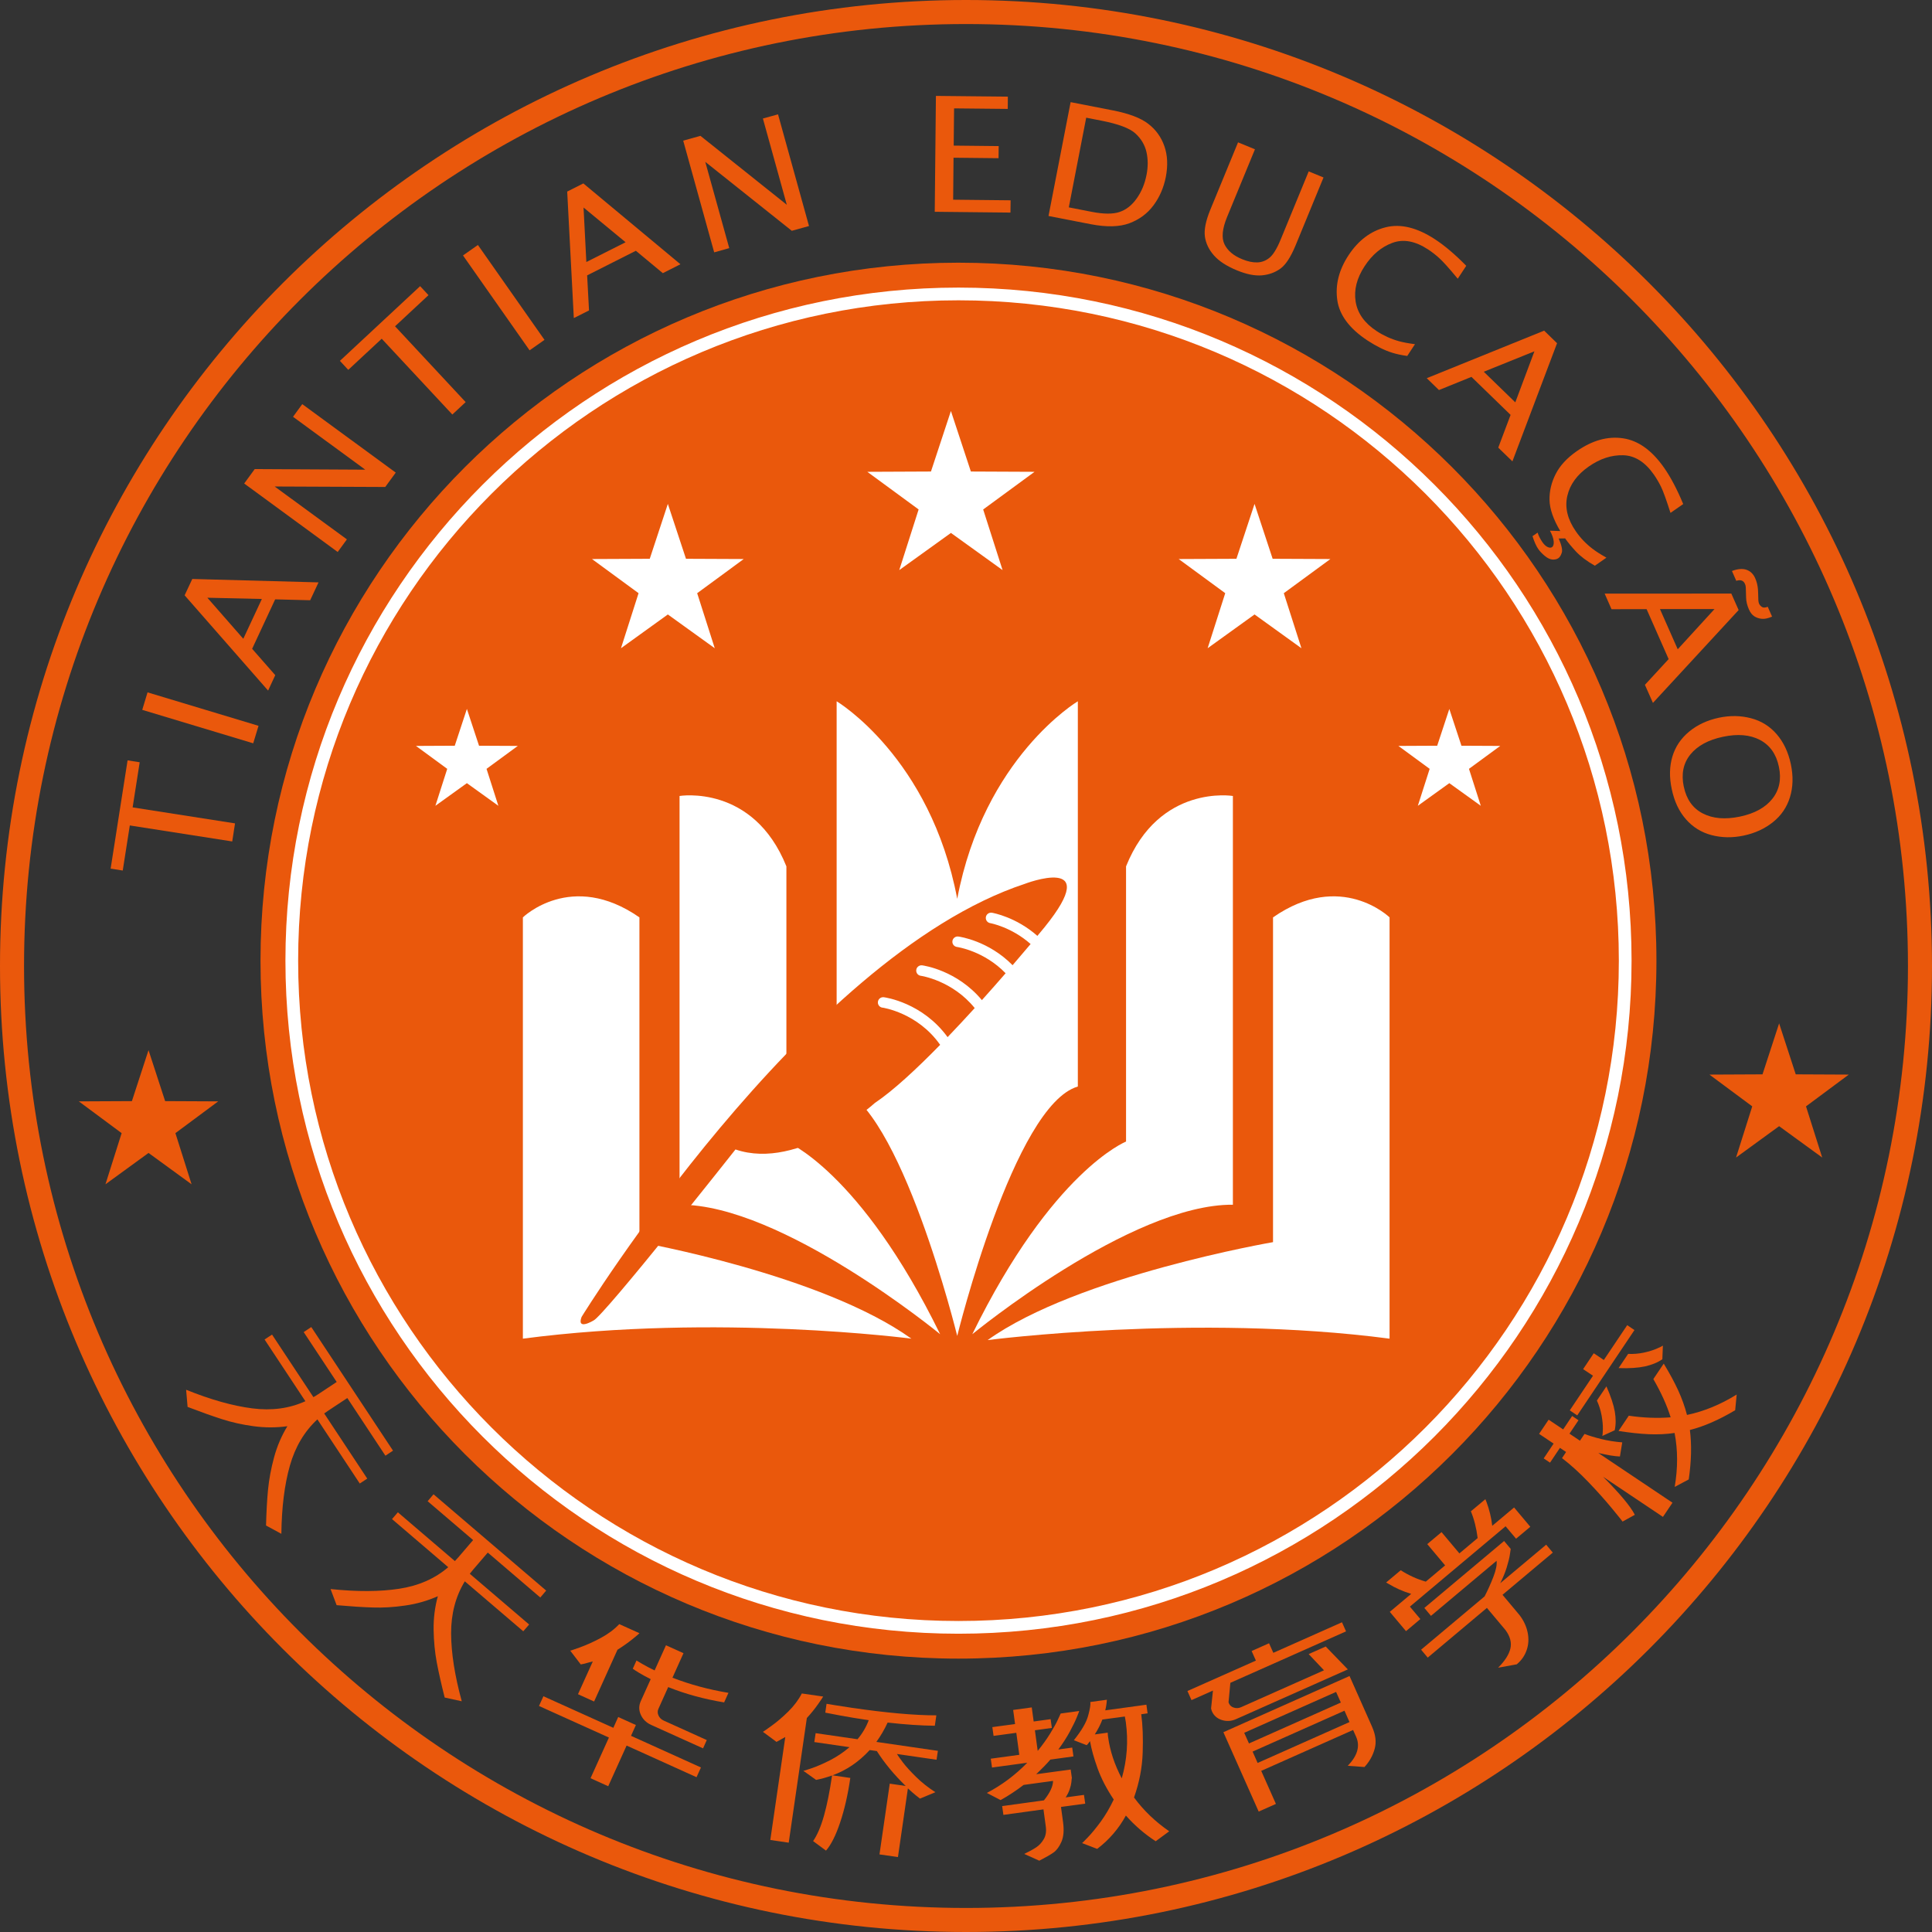 <svg xmlns="http://www.w3.org/2000/svg" id="Camada_1" data-name="Camada 1" viewBox="0 0 607.56 607.56"><rect x="0" y="0" width="607.56" height="607.56" fill="#333333" stroke="none"/><defs><style>      .cls-1, .cls-2 {        fill-rule: evenodd;      }      .cls-1, .cls-2, .cls-3, .cls-4 {        stroke-width: 0px;      }      .cls-1, .cls-3 {        fill: #fff;      }      .cls-5 {        stroke: #fff;        stroke-width: 4px;      }      .cls-5, .cls-6 {        fill: none;        stroke-miterlimit: 13.33;      }      .cls-6 {        stroke: #ea580c;        stroke-width: 7.56px;      }      .cls-2, .cls-4 {        fill: #ea580c;      }    </style></defs><g id="layer-MC4"><path id="path1" class="cls-4" d="M520.9,302.1c0,121.22-98.27,219.49-219.49,219.49s-219.49-98.27-219.49-219.49,98.27-219.49,219.49-219.49,219.49,98.27,219.49,219.49"></path><path id="path3" class="cls-5" d="M511.08,302.1c0,115.79-93.87,209.66-209.66,209.66s-209.66-93.87-209.66-209.66,93.87-209.66,209.66-209.66,209.66,93.87,209.66,209.66Z"></path><path id="path5" class="cls-3" d="M436.98,288.49s-15.27-14.89-36.65,0v102.13s-61.49,10.57-89.74,30.8c0,0,65.31-8.47,126.39-.45v-132.48Z"></path><path id="path7" class="cls-3" d="M387.71,250.31s-23.17-3.82-33.6,22.14v86.54s-23.16,9.16-48.35,60.58c0,0,49.88-40.98,81.95-40.72v-128.53Z"></path><path id="path9" class="cls-3" d="M164.43,288.49s15.27-14.89,36.65,0v102.13s57.27,10.12,85.52,30.35c0,0-61.09-8.02-122.17,0v-132.48Z"></path><path id="path11" class="cls-3" d="M213.7,250.31s23.17-3.82,33.6,22.14v86.54s23.16,9.16,48.35,60.58c0,0-49.88-40.98-81.95-40.72v-128.53Z"></path><path id="path13" class="cls-3" d="M301.02,282.66c-8.4-44.54-37.92-62.13-37.92-62.13v121.15c20.11,5.85,37.92,78.43,37.92,78.43,0,0,17.82-72.58,37.93-78.43v-121.15s-29.53,17.59-37.93,62.13"></path><path id="path15" class="cls-1" d="M299.04,129.26l6.27,19.02,20.02.09-16.15,11.84,6.1,19.07-16.24-11.69-16.25,11.69,6.09-19.07-16.14-11.84,20.02-.09,6.27-19.02Z"></path><path id="path17" class="cls-1" d="M394.52,158.46l5.69,17.26,18.16.08-14.65,10.74,5.54,17.31-14.74-10.62-14.75,10.62,5.53-17.31-14.64-10.74,18.16-.08,5.7-17.26Z"></path><path id="path19" class="cls-1" d="M455.76,222.92l3.82,11.59,12.2.06-9.83,7.21,3.72,11.62-9.9-7.12-9.9,7.12,3.72-11.62-9.83-7.21,12.2-.06,3.82-11.59Z"></path><path id="path21" class="cls-1" d="M210.02,158.46l-5.69,17.26-18.17.08,14.65,10.74-5.53,17.31,14.74-10.62,14.75,10.62-5.53-17.31,14.64-10.74-18.16-.08-5.7-17.26Z"></path><path id="path23" class="cls-1" d="M146.83,222.92l-3.82,11.59-12.2.06,9.83,7.21-3.72,11.62,9.9-7.12,9.9,7.12-3.72-11.62,9.83-7.21-12.19-.06-3.82-11.59Z"></path><path id="path25" class="cls-4" d="M277.5,316.88c-.91-.12-1.54-.95-1.42-1.85.12-.91.96-1.54,1.85-1.43.53.07,12.17,1.7,20.06,12.55,2.89-3.02,5.77-6.11,8.53-9.14-7.04-8.7-16.85-10.14-16.96-10.15-.91-.12-1.54-.95-1.42-1.86.12-.91.97-1.54,1.85-1.43.5.07,10.97,1.55,18.79,10.94,2.65-2.95,5.17-5.81,7.46-8.45-6.84-7.06-15.21-8.26-15.3-8.27-.91-.12-1.55-.95-1.43-1.85.12-.91.96-1.54,1.85-1.43.46.06,9.52,1.34,17.07,9.02,2.19-2.54,4.11-4.8,5.67-6.66-6.07-5.37-12.62-6.56-12.71-6.57-.9-.15-1.51-1-1.36-1.91.15-.9.99-1.5,1.91-1.36.41.07,7.6,1.37,14.29,7.28,1.43-1.72,2.25-2.72,2.25-2.72,18.89-23.34-6.28-13.62-6.28-13.62-69.66,23.05-139.31,136.17-139.31,136.17-1.64,4.39,3.74,1.13,3.74,1.13,3.26-1.4,44.66-53.8,44.66-53.8,20.14,6.9,43.83-14.62,43.83-14.62,5.77-3.87,13.13-10.71,20.53-18.28-7.07-10.09-18.02-11.69-18.14-11.7"></path><path id="path27" class="cls-4" d="M73.02,264.61l-32.2-5.03-2.22,14.18-3.81-.6,5.33-34.05,3.81.6-2.22,14.19,32.2,5.03-.88,5.68Z"></path><path id="path28" class="cls-4" d="M79.63,233.75l-34.9-10.52,1.67-5.5,34.9,10.52-1.67,5.5Z"></path><path id="path29" class="cls-4" d="M84.31,217.17l-26.25-29.96,2.41-5.14,39.7,1.07-2.63,5.62-11.01-.28-7.24,15.55,7.27,8.29-2.25,4.85ZM76.51,200.88l5.84-12.52-17.14-.39,11.3,12.91Z"></path><path id="path30" class="cls-4" d="M106.19,173.58l-29.4-21.53,3.32-4.54,34.76.19-22.72-16.63,2.9-3.98,29.4,21.53-3.3,4.52-34.78-.15,22.72,16.63-2.9,3.97Z"></path><path id="path31" class="cls-4" d="M142.25,130.36l-22.21-23.84-10.52,9.79-2.63-2.83,25.23-23.49,2.63,2.83-10.52,9.79,22.21,23.84-4.2,3.91Z"></path><path id="path32" class="cls-4" d="M166.54,110.17l-20.94-29.84,4.69-3.29,20.94,29.84-4.69,3.29Z"></path><path id="path33" class="cls-4" d="M180.45,100.01l-2.08-39.77,5.08-2.56,30.53,25.42-5.54,2.8-8.48-7.04-15.32,7.74.59,11.03-4.77,2.39ZM184.39,82.4l12.34-6.22-13.22-10.92.88,17.14Z"></path><path id="path34" class="cls-4" d="M224.59,79.35l-9.74-35.12,5.42-1.51,27.16,21.68-7.52-27.13,4.76-1.31,9.74,35.12-5.41,1.5-27.21-21.68,7.54,27.13-4.74,1.33Z"></path><path id="path35" class="cls-4" d="M293.95,66.61l.37-36.45,22.62.23-.03,3.86-16.88-.17-.12,11.71,14.15.15-.05,3.81-14.15-.15-.12,13.2,18.07.19-.05,3.86-23.81-.25Z"></path><path id="path36" class="cls-4" d="M329.73,67.9l6.95-35.78,13.22,2.58c5.1.99,8.84,2.41,11.21,4.25,2.38,1.83,4.06,4.17,5.05,7.01,1,2.84,1.15,6.07.46,9.67-.67,3.4-1.97,6.39-3.89,8.96-1.91,2.57-4.43,4.44-7.55,5.61-3.12,1.17-7.17,1.27-12.15.31l-13.3-2.59ZM336.11,65.21l7.23,1.41c3.76.73,6.68.74,8.76.03,2.08-.71,3.87-2.12,5.37-4.25,1.51-2.12,2.54-4.61,3.09-7.46.49-2.51.48-4.89-.03-7.13-.52-2.25-1.68-4.2-3.47-5.84-1.79-1.64-5.4-3-10.83-4.05l-4.65-.91-5.47,28.2Z"></path><path id="path37" class="cls-4" d="M389.34,44.77l5.31,2.18-8.76,21.27c-1.53,3.71-1.8,6.57-.83,8.59.98,2.02,2.83,3.59,5.58,4.71,1.75.72,3.33,1.05,4.74,1,1.42-.04,2.71-.54,3.86-1.48,1.15-.95,2.32-2.85,3.49-5.7l8.82-21.44,4.66,1.91-8.79,21.37c-1.51,3.65-3.09,6.08-4.76,7.29-1.67,1.21-3.61,1.92-5.84,2.12-2.22.19-4.85-.33-7.86-1.58-3.21-1.32-5.62-2.88-7.21-4.69-1.59-1.8-2.53-3.77-2.84-5.9-.3-2.14.26-4.95,1.68-8.42l8.74-21.23Z"></path><path id="path38" class="cls-4" d="M442.52,111.94c-1.81-.26-3.37-.59-4.66-1-1.29-.4-2.56-.92-3.83-1.56-1.27-.63-2.59-1.39-3.97-2.29-5.69-3.75-8.87-8.01-9.53-12.77-.66-4.76.52-9.44,3.54-14.04,3.07-4.67,6.95-7.61,11.66-8.8,4.71-1.19,9.91.07,15.58,3.8,3.03,1.98,6.29,4.75,9.78,8.31l-2.67,4.06c-2.73-3.3-4.68-5.47-5.84-6.5-1.15-1.04-2.31-1.94-3.47-2.7-4.05-2.66-7.8-3.36-11.26-2.07-3.45,1.28-6.35,3.72-8.71,7.32-2.46,3.74-3.41,7.45-2.83,11.13.58,3.68,2.79,6.79,6.64,9.31,1.07.7,2.19,1.31,3.35,1.84,1.17.53,2.4.98,3.68,1.33,1.27.35,2.94.66,4.99.93l-2.44,3.71Z"></path><path id="path39" class="cls-4" d="M448.68,118.93l36.91-14.95,4.06,3.95-14.04,37.16-4.45-4.32,3.88-10.3-12.31-11.95-10.22,4.14-3.83-3.72ZM466.61,116.91l9.91,9.62,6.01-16.05-15.92,6.42Z"></path><path id="path40" class="cls-4" d="M501.52,177.89c-2.51-1.43-4.49-2.92-5.93-4.46-1.43-1.54-2.56-2.92-3.4-4.12l-2.02.03c.92,2.14,1.24,3.63.97,4.46-.26.83-.61,1.41-1.07,1.73-.49.34-1.12.48-1.87.43-.75-.05-1.57-.44-2.44-1.17-.86-.73-1.54-1.44-2.01-2.12-.65-.94-1.26-2.29-1.82-4.06l1.61-1.11c.3.97.8,1.97,1.51,3,.53.76,1.08,1.27,1.65,1.53.56.25,1.02.27,1.36.03.43-.3.61-.91.53-1.82-.07-.92-.46-2.03-1.17-3.35l3.24.11c-2.19-3.69-3.31-6.93-3.38-9.74-.06-2.8.58-5.53,1.93-8.18,1.35-2.66,3.56-5.05,6.64-7.2,4.89-3.41,9.73-4.76,14.53-4.05,4.81.7,9.13,3.81,12.96,9.31,2.07,2.97,4.06,6.75,5.98,11.37l-4,2.78c-1.3-4.09-2.29-6.83-2.98-8.23-.69-1.39-1.43-2.65-2.22-3.78-2.77-3.98-6-6.02-9.68-6.12-3.68-.1-7.28,1.08-10.81,3.54-3.68,2.56-5.93,5.64-6.76,9.28-.83,3.64.07,7.35,2.7,11.13.72,1.04,1.52,2.02,2.41,2.95.9.93,1.87,1.79,2.92,2.59,1.05.8,2.47,1.71,4.28,2.72l-3.64,2.53Z"></path><path id="path41" class="cls-4" d="M504.62,186.68l39.83-.02,2.3,5.19-26.95,29.19-2.52-5.68,7.46-8.09-6.93-15.71-11.03.02-2.16-4.9ZM522.01,191.53l5.59,12.65,11.57-12.65h-17.16ZM544.66,179.56c1.83-.69,3.36-.81,4.59-.37,1.22.44,2.12,1.32,2.7,2.63.49,1.11.79,2.29.88,3.54l.06,1.37.06,2.02c.03.45.11.82.23,1.1.15.35.44.68.85.99.42.31,1.05.3,1.88-.02l1.36,3.09c-1.25.54-2.32.78-3.21.69-.89-.08-1.68-.35-2.38-.79-.69-.44-1.26-1.17-1.7-2.19-.56-1.26-.85-2.49-.88-3.69l-.05-1.76c-.01-.7-.03-1.21-.05-1.54-.02-.33-.11-.67-.26-1.02-.47-1.07-1.39-1.39-2.73-.96l-1.36-3.09Z"></path><path id="path42" class="cls-4" d="M525.72,248.18c-.8-3.75-.73-7.17.2-10.27.93-3.09,2.69-5.71,5.28-7.85,2.58-2.13,5.7-3.58,9.36-4.36,3.53-.74,6.9-.68,10.1.17,3.21.84,5.9,2.52,8.06,5.02,2.17,2.51,3.65,5.65,4.45,9.42.79,3.77.7,7.23-.28,10.39-.97,3.17-2.76,5.78-5.36,7.85-2.59,2.07-5.66,3.47-9.19,4.22-3.52.74-6.88.69-10.07-.14-3.19-.83-5.88-2.48-8.06-4.96-2.19-2.47-3.68-5.64-4.49-9.5ZM529.51,247.39c.83,3.99,2.83,6.8,5.98,8.42,3.15,1.63,7.03,1.95,11.66.99,4.61-.97,8.02-2.84,10.21-5.61,2.2-2.77,2.89-6.13,2.05-10.08-.83-3.97-2.82-6.77-5.95-8.42-3.12-1.64-6.99-1.97-11.6-1-4.63.97-8.05,2.83-10.29,5.58-2.22,2.75-2.91,6.12-2.07,10.13Z"></path><path id="path43" class="cls-4" d="M113.14,466.53l-13.33-20.18c-4.09,3.79-6.98,8.65-8.66,14.59-1.68,5.94-2.57,13.07-2.67,21.4l-4.82-2.61c.11-4.29.32-8.05.63-11.3.32-3.25.95-6.64,1.9-10.15.95-3.5,2.34-6.76,4.19-9.78-3.5.49-7.05.49-10.66,0-3.59-.49-6.93-1.24-10.01-2.24-3.08-.99-6.65-2.27-10.72-3.83l-.46-5.39c7.74,3.12,14.67,5.07,20.79,5.85,6.12.79,11.69.04,16.71-2.25l-12.83-19.41,2.35-1.54,13,19.66c.33-.15.8-.44,1.42-.85l5.91-3.91-10.38-15.69,2.39-1.58,25.7,38.87-2.39,1.58-11.98-18.13-5.91,3.91-1.36.94,13.54,20.49-2.35,1.54Z"></path><path id="path44" class="cls-4" d="M164.55,512.99l-18.38-15.71c-2.9,4.76-4.33,10.22-4.31,16.39.03,6.18,1.15,13.29,3.35,21.33l-5.37-1.17c-1.05-4.15-1.88-7.83-2.49-11.04-.6-3.21-.93-6.64-.99-10.27-.05-3.64.39-7.16,1.33-10.56-3.24,1.44-6.65,2.42-10.24,2.93-3.59.53-7.01.73-10.24.62-3.24-.1-7.02-.35-11.35-.73l-1.91-5.07c8.29.87,15.48.84,21.57-.09,6.1-.93,11.25-3.19,15.44-6.78l-17.68-15.13,1.84-2.13,17.93,15.34c.25-.25.63-.66,1.11-1.22l4.62-5.39-14.3-12.22,1.85-2.18,35.43,30.28-1.85,2.18-16.52-14.13-4.62,5.39-1.03,1.28,18.66,15.95-1.84,2.13Z"></path><path id="path45" class="cls-4" d="M185.16,522.8c-.9.28-1.74.49-2.52.62l-3.32-4.34c-.03.06.99-.28,3.07-1.03,2.08-.75,4.27-1.74,6.56-2.97,2.3-1.24,4.24-2.68,5.79-4.34l6.35,2.86c-.04.1-.77.72-2.18,1.85-1.4,1.14-2.98,2.25-4.73,3.35l-7.35,16.28-5.07-2.3,4.66-10.3-1.28.32ZM204.61,528.04c-1.53-.77-2.79-1.46-3.78-2.07-.99-.61-1.6-1.01-1.84-1.2l1.17-2.59c.25.15.87.52,1.87,1.11,1.01.6,2.29,1.27,3.83,2.01l3.57-7.91,5.51,2.49-3.47,7.71c5.55,2.15,11.42,3.74,17.61,4.76l-1.36,3.01c-6.32-1.04-12.18-2.64-17.59-4.82l-3.07,6.83c-.31.67-.31,1.37.02,2.1.32.72.87,1.26,1.65,1.61l13.53,6.12-1.17,2.61-16.31-7.37c-1.53-.69-2.61-1.75-3.26-3.18-.65-1.44-.66-2.86-.02-4.28l3.12-6.92ZM219.04,558.88l-21.99-9.95-5.78,12.79-5.56-2.52,5.78-12.79-21.99-9.93,1.39-3.06,21.99,9.93,1.53-3.4,5.56,2.52-1.53,3.4,21.99,9.95-1.39,3.06Z"></path><path id="path46" class="cls-4" d="M258.86,533.52c-.02.1-.54.88-1.56,2.33-1.01,1.45-2.2,2.93-3.57,4.42l-5.7,39.2-5.79-.85,4.71-32.38-2.76,1.54-4.29-3.18c-.01.07.87-.53,2.64-1.81,1.77-1.27,3.56-2.8,5.36-4.57,1.8-1.78,3.22-3.67,4.25-5.67l6.72.97ZM289.31,565.61c-.2-.14-.64-.49-1.34-1.05-.69-.56-1.51-1.29-2.46-2.16l-3.13,21.59-5.81-.83,3.23-22.25,5.02.73c-3.64-3.53-6.66-7.19-9.08-10.98l-2.24-.32c-3.42,3.72-7.32,6.37-11.71,7.95l5.61.82c-.76,5.26-1.83,9.93-3.2,14.01-1.37,4.08-2.85,7.02-4.43,8.82h-.05s-4.02-2.97-4.02-2.97c1.3-1.88,2.44-4.52,3.4-7.92.97-3.4,1.82-7.63,2.56-12.71-1.78.63-3.46,1.09-5.02,1.39l-4.03-2.87c-.02.07.86-.19,2.64-.8,1.78-.62,3.74-1.47,5.87-2.56,2.13-1.1,4.14-2.46,6.02-4.06l-11.06-1.61.42-2.8,13.17,1.91c1.54-1.82,2.72-3.82,3.52-5.99-3.3-.48-6.23-.96-8.8-1.44-2.56-.48-4.19-.79-4.86-.93l.4-2.78c.36.05,1.23.2,2.61.43,1.39.24,3.15.51,5.28.82,10.88,1.59,19.76,2.38,26.64,2.38l-.48,3.27c-4.32-.04-9.26-.37-14.84-1-.98,2.13-2.16,4.16-3.54,6.08l19.34,2.81-.42,2.8-12.46-1.81c.31.52.95,1.42,1.93,2.72.99,1.29,2.36,2.79,4.11,4.51,1.75,1.72,3.77,3.32,6.05,4.79l-4.85,2.02Z"></path><path id="path47" class="cls-4" d="M333.65,568.22l.66,4.85c.34,2.54.16,4.59-.53,6.15-.69,1.55-1.51,2.66-2.47,3.34-.95.67-2.44,1.53-4.48,2.58l-4.74-2.13c1.58-.76,2.85-1.46,3.78-2.08.95-.63,1.73-1.48,2.36-2.56.64-1.09.85-2.4.65-3.92l-.74-5.45-12.6,1.73-.39-2.76,13.14-1.81c1.89-2.35,2.85-4.39,2.86-6.12l-9.25,1.27c-2.35,1.8-4.76,3.39-7.24,4.77l-4.32-2.25c4.68-2.45,8.92-5.61,12.71-9.5l-11.09,1.51-.39-2.78,8.97-1.22-.94-6.92-7.15.97-.39-2.76,7.15-.97-.6-4.43,5.85-.8.6,4.43,5.33-.73.39,2.76-5.33.73.88,6.49c1.52-1.87,2.82-3.68,3.89-5.42,1.08-1.74,1.87-3.16,2.38-4.26.5-1.11.82-1.81.96-2.08l5.82-.79c0,.07-.25.72-.74,1.93-.49,1.22-1.23,2.73-2.19,4.52-.96,1.79-2.17,3.68-3.63,5.65l4.36-.6.39,2.78-7.26,1c-1.14,1.34-2.63,2.87-4.45,4.6l10.84-1.48.39,2.78h-.06c0,.2-.04.6-.11,1.22-.06.61-.24,1.35-.53,2.22-.29.86-.71,1.71-1.27,2.55l5.76-.79.39,2.76-7.63,1.03ZM356.62,565.26c3,4.07,6.69,7.61,11.07,10.63l-4.26,3.13c-3.48-2.26-6.61-4.96-9.37-8.08-2.27,4.15-5.28,7.64-9.03,10.49l-4.77-1.84c0,.07.63-.53,1.85-1.81,1.22-1.27,2.57-2.92,4.05-4.93,1.47-2.02,2.83-4.33,4.08-6.95-2.22-3.31-3.92-6.58-5.08-9.79-1.15-3.21-1.95-6.07-2.38-8.57-.27.38-.5.68-.69.9-.2.22-.32.34-.36.37l-4.03-1.56c2.43-3.03,3.93-5.61,4.49-7.71.58-2.11.81-3.54.69-4.31l5.2-.71c-.08,1.2-.25,2.31-.51,3.34l12.94-1.78.37,2.72-1.99.28c.46,3.38.61,7.41.45,12.09-.15,4.69-1.06,9.38-2.72,14.08h0ZM348.34,544.87c0,.06.02.21.03.45,0,.24.05.58.11,1.02.59,4.29,2.01,8.58,4.28,12.9,1.67-5.81,2.09-11.71,1.28-17.67l-.31-1.78-7.07.96c-.55,1.48-1.34,3.04-2.38,4.68l4.06-.56Z"></path><path id="path48" class="cls-4" d="M386.33,535.19c0,.12.05.27.14.48.3.67.82,1.12,1.58,1.34.75.23,1.5.18,2.24-.15l26.07-11.6-4.82-5.1,5.36-2.38,6.96,7.2-35.16,15.64c-1.48.66-2.97.75-4.46.28-1.49-.48-2.52-1.38-3.1-2.69-.09-.19-.19-.51-.29-.96l.59-5.61-6.75,3-1.28-2.86,21.53-9.57-1.34-3.01,5.48-2.44,1.34,3.01,21.59-9.61,1.28,2.86-36.38,16.18-.56,5.98ZM431.49,543.06c1.12,2.5,1.39,4.81.8,6.92-.58,2.11-1.64,4.01-3.2,5.7l-5.25-.39c3.05-3.15,3.92-6.18,2.63-9.1l-.96-2.16-28.89,12.86,4.62,10.39-5.42,2.41-11.1-24.96,39.67-17.67,7.1,15.98ZM391.27,544.92l1.5,3.35,28.89-12.86-1.5-3.35-28.89,12.86ZM424.38,541.54l-1.58-3.57-28.89,12.86,1.58,3.57,28.89-12.86Z"></path><path id="path49" class="cls-4" d="M446.67,509.15l-4.52,3.8-5.1-6.07,6.73-5.65c-2.56-.77-4.93-1.82-7.12-3.15l-.76-.43,4.59-3.85c2.52,1.61,5.15,2.8,7.88,3.58l6.08-5.11-5.62-6.69,4.49-3.77,5.62,6.69,5.74-4.82c-.39-3.12-1.1-5.92-2.13-8.42l4.56-3.81.32.79c.93,2.48,1.54,5.01,1.84,7.58l6.87-5.76,5.1,6.07-4.48,3.75-3.29-3.91-30.1,25.27,3.29,3.91ZM488.31,488.25l-15.81,13.27,5.3,6.32c1.33,1.72,2.19,3.55,2.59,5.48.41,1.94.32,3.78-.28,5.54-.59,1.76-1.63,3.27-3.13,4.52l-5.87,1.07c2.14-2.14,3.43-4.15,3.86-6.02.44-1.87-.06-3.8-1.51-5.79l-5.87-7-18.61,15.63-2.08-2.49,19.97-16.77c1.01-1.95,1.93-3.99,2.76-6.15.83-2.15,1.17-3.83,1-5.03l-20.63,17.31-2.08-2.49,25.08-21.05,2.08,2.49c-.02.25-.12.88-.28,1.88-.15,1-.48,2.3-.97,3.91-.49,1.61-1.17,3.27-2.05,5l14.45-12.12,2.08,2.49Z"></path><path id="path50" class="cls-4" d="M509.43,458.03c-1.64-.06-3.91-.43-6.81-1.11l23.33,15.64-3,4.46-18.83-12.62c5.28,5.29,8.61,9.28,9.99,11.97l-3.88,2.13c.15.1-.9-1.21-3.15-3.95-2.26-2.75-4.8-5.59-7.61-8.52-2.82-2.94-5.58-5.44-8.26-7.49l1.28-1.93-1.93-1.3-3.12,4.66-1.99-1.34,3.12-4.66-4.57-3.06,3-4.46,4.57,3.06,2.83-4.22,1.99,1.34-2.83,4.22,3.29,2.21,1.44-2.13c1.4.55,3.13,1.08,5.19,1.59,2.06.52,4.29.87,6.67,1.07l-.73,4.45ZM513.99,418.27l-17.99,26.83-2.35-1.58,7.3-10.89-3.1-2.08,3.34-4.99,3.17,2.12,7.35-10.95,2.29,1.54ZM505.17,435.96c1.38,3.13,2.26,5.78,2.64,7.95.37,2.16.36,4.12-.03,5.87l-3.91,1.79c.1-.28.17-1.02.19-2.22.02-1.21-.11-2.63-.4-4.23-.3-1.61-.79-3.18-1.48-4.69l3-4.46ZM512.01,425.76c1.64.08,3.27-.05,4.88-.39,1.61-.35,2.97-.76,4.08-1.25,1.11-.48,1.76-.8,1.96-.96l-.17,4.29c-1.48,1.02-3.3,1.77-5.45,2.24-2.14.47-4.91.66-8.31.54l3.01-4.48ZM545.66,443.48c-5.09,3.03-9.83,5.1-14.24,6.21.59,4.56.48,9.74-.36,15.55l-4.42,2.35c1.02-5.93,1.01-11.58-.03-16.96-2.59.38-5.3.51-8.12.39-2.82-.13-5.99-.47-9.51-1.02l3.23-4.8c4.53.67,8.91.84,13.16.51-1.17-3.78-2.99-7.79-5.44-12.03l3.27-4.86c1.82,2.99,3.32,5.77,4.51,8.34,1.18,2.58,2.12,5.17,2.8,7.8,5.33-1.12,10.54-3.26,15.63-6.42l-.48,4.96Z"></path><path id="path51" class="cls-2" d="M46.71,330.23l-5.23,16.04-16.69.08,13.46,9.99-5.09,16.09,13.55-9.86,13.54,9.86-5.09-16.09,13.46-9.99-16.69-.08-5.23-16.04Z"></path><path id="path53" class="cls-2" d="M559.49,321.81l-5.23,16.04-16.69.08,13.46,9.99-5.09,16.09,13.54-9.86,13.55,9.86-5.09-16.09,13.45-9.99-16.68-.08-5.23-16.04Z"></path><path id="path55" class="cls-6" d="M603.78,303.78c0,165.69-134.31,300-300,300S3.78,469.46,3.78,303.78,138.09,3.78,303.78,3.78s300,134.31,300,300Z"></path></g></svg>